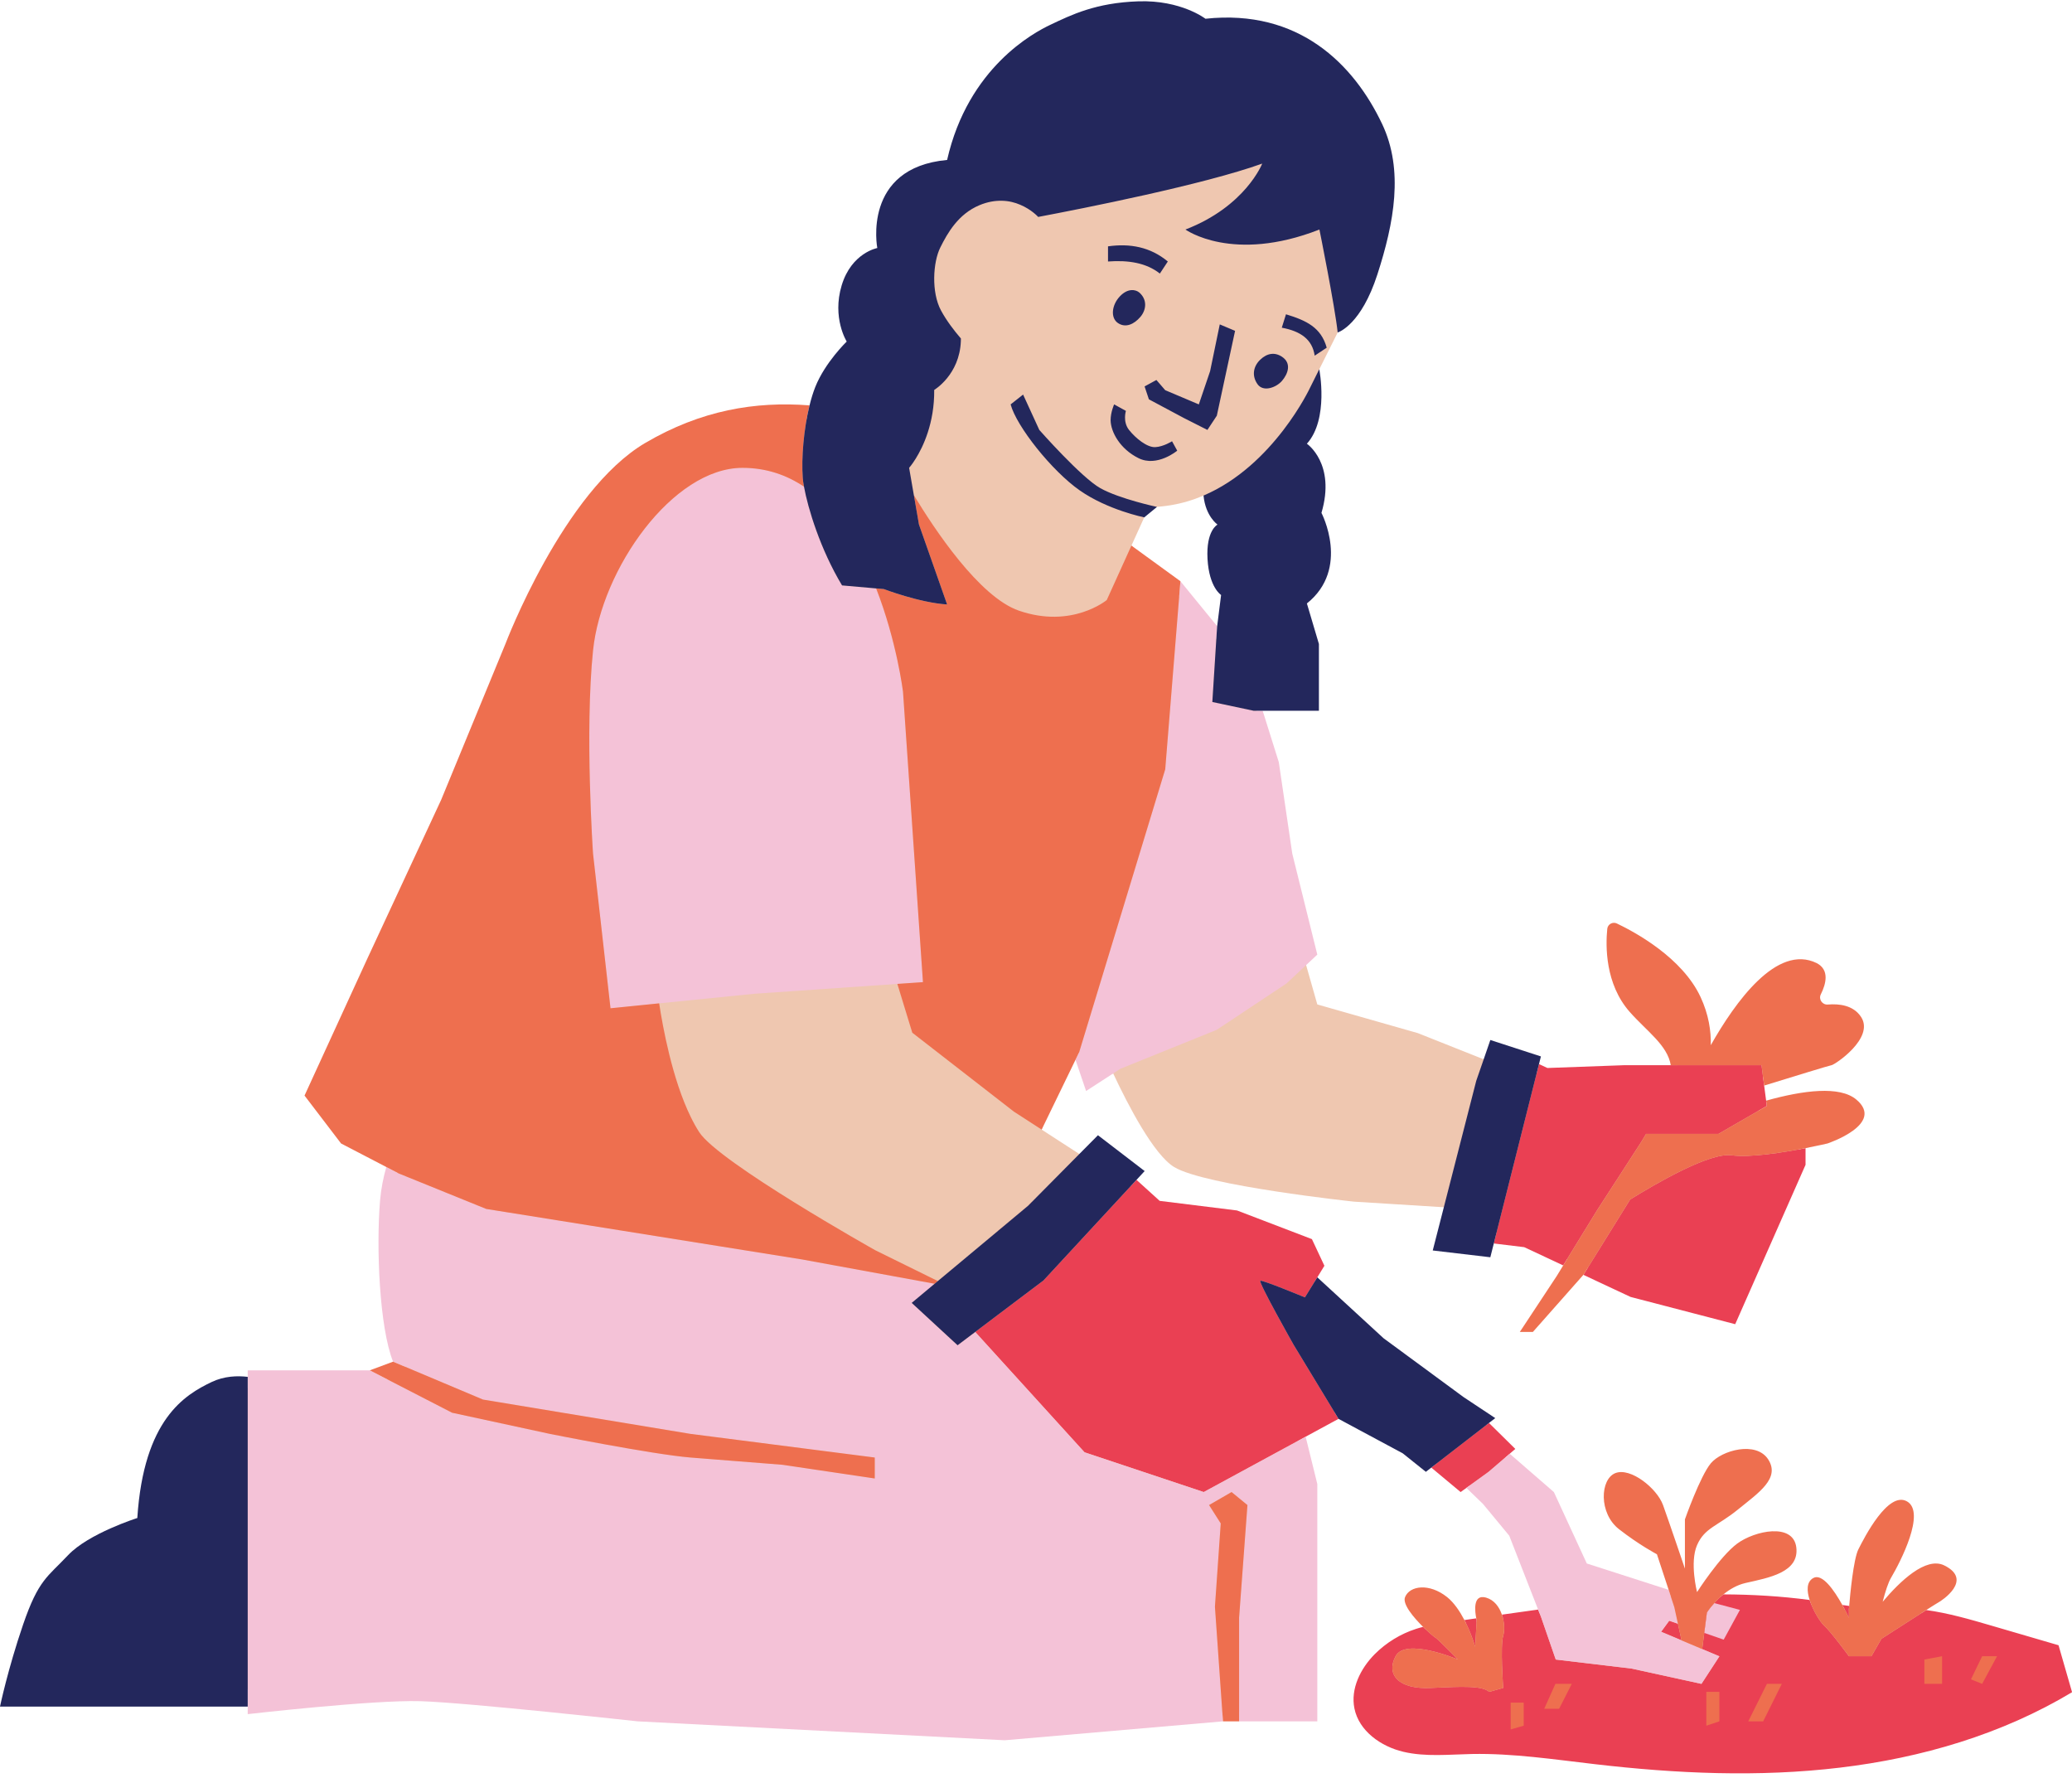 <?xml version="1.0" encoding="UTF-8" standalone="no"?><svg xmlns="http://www.w3.org/2000/svg" xmlns:xlink="http://www.w3.org/1999/xlink" fill="#000000" height="428.3" preserveAspectRatio="xMidYMid meet" version="1" viewBox="0.0 -0.3 499.3 428.3" width="499.3" zoomAndPan="magnify"><g id="change1_1"><path d="M495.034,397.073c-5.359-1.561-10.98-2.804-16.339-4.365 c-5.209-1.524-11.23-3.691-16.588-4.428c1.574-0.999,4.228-3.392,4.428-3.492 c0.699-0.362,8.118-3.35,0.935-6.86c-4.422-2.148-10.932,5.668-15.092,10.602 c0.637-2.473,1.995-8.38,2.682-9.541c2.286-3.86,8.164-13.092,3.617-15.715 c-4.559-2.636-8.504,6.856-9.916,9.654c-1.187,2.373-1.596,12.456-1.809,15.029 c-0.55-0.075-3.254-0.586-3.804-0.673c-2.011-3.61-3.477-7.61-5.613-6.423 c-1.661,0.924-0.65,3.324,0.062,5.548c-6.957-0.924-17.097-1.895-23.992-1.92 c1.449-1.187,4.887-4.097,6.96-4.572c5.658-1.274,11.496-0.968,10.771-6.988 c-0.737-6.033-7.866-3.414-12.063-0.316c-4.197,3.11-10.806,13.347-10.806,13.347 s-1.934-10.752-0.11-14.949c1.824-4.197,5.132-4.773,10.053-8.783 c4.934-4.022,9.386-5.482,6.463-10.053c-2.923-4.559-9.512-2.048-12.097,1.05 c-2.586,3.11-5.966,12.76-5.966,12.76l-0.442,15.191 c0,0-4.738-13.765-6.187-17.787c-1.461-4.009-6.602-8.642-10.274-7.181 c-3.672,1.461-3.774,7.158,1.16,10.992c4.921,3.835,9.225,6.518,9.225,6.518 l2.928,10.827l-21.874-6.848l-8.157-16.883l-10.445-9.929l0.955-2.066l-6.148-6.253 h-0.025l1.524-1.174l-7.466-4.101l-19.585-13.932l-15.952-15.446l1.39-3.231 l-2.904-6.151l-16.961-5.727l-18.8-1.65l-6.843-6.259l2.12-3.231l-8.682-6.461 l-5.274,2.55l-9.081-5.883l7.38-22.818l4.148,11.411l5.709-2.121 c3.61,7.694,9.78,19.573,14.702,22.558c7.432,4.509,43.318,8.331,43.318,8.331 l21.659,1.349l-0.455,8.928l9.522,1.037l3.324-3.771l8.366,1.791l9.805,4.902 l-2.263,4.902l-7.825,10.389h1.508l11.313-14.164l12.633,5.567l23.474,5.939 l15.555-34.316l0.848-6.694c3.11-0.612,5.751-1.697,5.751-1.697 s12.595-1.527,5.562-7.448c-3.997-3.36-12.325,0.129-21.306,2.64l0.189-9.05 c6.758-2.086,16.118-5.688,16.592-5.751c0.774-0.087,9.155-2.729,5.845-7.825 c-1.861-2.86-3.914-2.959-6.599-2.734c-1.337,0.112-3.428-1.912-2.828-3.111 c1.262-2.523,3.123-4.975,0-6.599c-9.618-4.734-19.797,10.423-25.643,20.74 c0.087-3.372-1.538-9.41-3.523-13.67c-4.409-9.418-12.363-14.124-16.934-16.31 c-1.012-0.475-2.198,0.187-2.311,1.299c-0.412,4.134-0.888,10.069,5.045,16.802 c4.072,4.622,10.149,10.156,10.936,14.99l-13.481,0.848l-17.912,0.189 l-3.394-0.189l0.189-3.017l-9.941-3.111l-2.436,2.844l-15.876-6.308l-24.219-6.907 l-2.698-9.48l0.113-4.188l-6.222-21.212l-2.357-21.872l-3.865-15.555 l13.387-0.566l0.283-13.387l-4.337-12.067c10.53-8.419,4.808-19.798,4.808-19.798 c3.51-11.879-3.771-16.498-3.771-16.498c5.358-5.933,5.133-18.413,5.133-18.413 l4.434-8.868c0,0,0,0,0.013-0.012c0.337-0.1,3.729-3.672,7.614-15.688 c4.01-12.391,5.496-21.954,0.238-33.059 c-6.807-14.364-17.644-25.775-40.19-23.352c0,0-5.52-5.362-15.812-5.012 c-10.305,0.35-14.59,2.807-19.712,5.23 c-3.835,1.824-19.31,10.353-24.381,32.687 C209.558,42.49,213.992,60.869,213.992,60.869s-6.779,0.868-9.152,8.725 c-2.373,7.844,2.179,13.066,2.179,13.066s-5.907,4.71-8.281,10.643 c-0.525,1.324-2.215,5.82-2.615,7.444c-13.078-1.012-25.784,0.923-39.224,8.817 C137.151,121.193,124.866,155.879,124.866,155.879l-16.343,37.917l-16.561,38.135 l-15.254,30.072l7.191,10.242l12.639,6.973c-0.724,2.536-2.16,8.957-2.397,11.767 c-0.949,11.379,0.625,30.943,3.922,39.224l-8.954,3.704l-25.439-1.154 l-3.524,1.372c-2.511-0.3-5.04,0.089-8.063,1.525 c-6.483,3.098-14.795,7.354-16.343,31.161c0,0-12.705,4.547-17.651,9.806 c-4.946,5.246-5.443,5.744-9.152,16.561c-3.71,10.829-5.23,15.908-5.23,15.908 l56.875-2.397l2.615,3.269c0,0,27.129-4.695,38.57-4.358 c11.441,0.35,54.042,5.295,54.042,5.295l85.421,3.547l50.127-1.869l7.401-0.436 l16.561-0.436l-0.436-52.506l-2.572-14.644v-0.013l10.234-5.035l16.519,8.884 l3.634,3.836l2.554-0.404l6.72,5.946l1.387-0.999l5.291,4.644l6.501,7.875 l6.59,18.926c-2.898,0.4-7.429,0.999-10.352,1.412 c-0.625-1.861-0.957-3.531-2.931-4.093c-3.298-0.949-1.984,3.278-1.684,4.74 c-0.962,0.137-3.354,0.736-4.303,0.873c-1.087-2.073-2.866-4.451-4.552-5.8 c-4.322-3.435-6.484-3.01-7.608-0.249c-0.687,1.674,1.868,4.761,4.178,7.047 c-0.575,0.137-1.149,0.3-1.724,0.487c-3.722,1.199-7.726,3.787-10.499,6.56 c-3.422,3.447-5.714,7.402-4.74,12.161c1.099,5.421,5.268,7.644,10.664,8.918 c5.384,1.274,10.641,0.424,16.175,0.312c9.905-0.187,20.255,0.734,30.098,1.871 c19.61,2.286,37.95,2.972,57.56,0.624c19.61-2.336,38.328-6.109,55.253-16.277 C496.192,403.029,496.12,400.845,495.034,397.073z M272.647,131.159l3.088-6.804 c0,0,0.007,0.002,0.007,0.002l0.626-1.854l2.442-0.663 c0,0-0.026-0.006-0.033-0.007c0,0,0.001-0,0.001-0 c0.425-0.036,0.852-0.078,1.281-0.128c0.678-0.074,1.357-0.159,2.043-0.275 c2.81-0.462,5.458-1.274,7.919-2.323c2.11,3.961,7.207,6.605,7.207,6.605 s-5.011,1.637-4.623,8.532c0.387,6.895,3.582,9.428,3.582,9.428l-3.017,10.087 l-10.747-12.256L272.647,131.159z" fill="#efc7b0"/></g><g id="change2_1"><path d="M402.238,390.204l2.098,0.724l0.874,4.009l-4.921-2.073 L402.238,390.204z M445.543,387.381c0,0,0.025-0.262,0.062-0.737 c-0.55-0.075-1.099-0.15-1.649-0.237c0.625,1.137,1.174,2.223,1.586,3.098 V387.381z M355.485,396.462l0.362-6.383c0,0-0.05-0.175-0.1-0.45 c-0.962,0.137-1.911,0.275-2.86,0.412 C354.573,393.289,355.485,396.462,355.485,396.462z M496.056,396.112 c-5.359-1.561-10.717-3.135-16.076-4.697c-5.209-1.524-10.455-3.048-15.813-3.785 c-4.034,2.573-10.792,6.932-10.792,6.932l-2.386,4.159l-0.012,0.037h-5.433 c0,0-4.372-5.958-5.958-7.357c-0.862-0.762-2.661-3.522-3.51-6.195 c-6.957-0.924-13.877-1.324-20.772-1.349c-0.862,0.687-1.611,1.424-2.198,2.098 c-1.162,1.262-1.786,2.273-1.786,2.273l-0.637,4.909l-0.5,3.897l4.147,1.749 l-4.322,6.633l-16.85-3.685l-18.261-2.173l-3.572-10.33l-0.675-1.711 c-2.898,0.4-5.808,0.812-8.731,1.224c0.637,1.849,0.687,3.86,0.312,5.084 c-0.749,2.448,0,12.578,0,12.578l-3.385,0.937 c-1.686-1.499-6.37-1.312-14.077-0.937c-7.694,0.375-10.879-3.185-8.444-7.694 c2.398-4.397,14.464,0.625,15.001,0.837c-0.3-0.3-5.059-5.146-5.421-5.259 c-0.15-0.038-1.474-1.124-2.973-2.598c-0.575,0.137-1.149,0.3-1.724,0.487 c-3.722,1.199-7.157,3.31-9.93,6.083c-3.422,3.447-5.871,8.331-4.896,13.09 c1.099,5.421,6.37,9.156,11.766,10.43c5.384,1.274,11.017,0.649,16.55,0.537 c9.905-0.187,19.76,1.311,29.603,2.448c19.61,2.286,39.483,3.185,59.093,0.837 c19.61-2.336,38.996-8.007,55.921-18.174 C498.229,403.656,497.142,399.884,496.056,396.112z M353.362,358.203l5.358-3.872 l5.084-4.359l1.349-1.162l-6.333-6.245h-0.038l-0.013,0.013l-1.886,1.474 l-10.092,7.807l-1.886,1.449l7.07,5.896L353.362,358.203z M435.089,280.36v-4.022 c-5.309,1.037-13.34,2.336-17.837,1.724c-5.284-0.712-18.149,6.758-24.432,10.655 l-11.267,18.149l11.367,5.321l25.219,6.57L435.089,280.36z M376.694,304.592 l8.131-13.24l10.442-16.138c0,0,0.562-0.887,1.399-2.311h17.449l3.035-1.761h0.012 l8.594-4.971l-0.162-1.274l-0.475-3.635l-0.637-4.909l-33.088-0l-18.499,0.674 l-2.036-0.949l-10.892,43.23l7.32,0.887L376.694,304.592z M303.711,308.29 c0.6-0.2,10.742,4.01,10.742,4.01l2.985-4.834l1.711-2.785l-3.01-6.42 l-18.049-6.907l-18.636-2.311l-5.583-5.059l-22.421,24.244l-1.386,1.049l-1.499,1.124 l-3.085,2.323L235,320.63l26.343,28.991l28.729,9.58l24.557-13.328v-0.012 l7.919-4.297l-10.817-17.837C311.73,323.728,303.112,308.49,303.711,308.29z" fill="#ea4053"/></g><g id="change3_1"><path d="M410.182,397.036l4.147,1.749l-4.322,6.633l-16.85-3.685 l-18.261-2.173l-3.572-10.33l-0.675-1.711l-6.957-17.799l-6.32-7.644l-4.009-3.872 l5.358-3.872l5.084-4.359l10.642,9.231l7.932,17.212l19.723,6.345l0.462,1.424 l0.912,2.773l0.862,3.972l-2.098-0.724l-1.949,2.661l4.921,2.073L410.182,397.036z M413.105,385.957c-1.162,1.262-1.786,2.273-1.786,2.273l-0.637,4.909l4.684,1.624 l3.91-7.17L413.105,385.957z M308.158,183.333l-3.885-12.378h-2.173l-9.955-2.111 l1.149-18.187l0.013-0.075l-8.856-10.842l-3.66,45.316l-20.735,68.149l-0.887,1.849 l2.548,7.519l6.533-4.234l1.699-1.112l23.245-9.393l16.812-11.167l4.734-4.434 l2.698-2.523l-6.033-24.332L308.158,183.333z M290.071,359.202l-28.729-9.58L235,320.63 l-4.247,3.198l-11.054-10.205l5.521-4.609l-31.876-5.846l-76.168-12.178 l-21.097-8.556l-2.985-1.549c-0.724,2.536-1.274,5.271-1.511,8.082 c-0.949,11.379-0.162,30.54,3.135,38.821l21.671,9.131l50,8.269l44.404,5.696 l-0,5.046l-22.233-3.298c0,0-13.078-1.012-22.171-1.749 c-9.093-0.737-33.887-5.696-33.887-5.696l-23.558-5.096l-19.835-10.217H59.693 l-0,82.838c0,0,30.153-3.46,41.594-3.123 c11.441,0.35,52.348,4.859,52.348,4.859l88.484,4.559l52.586-4.559l-1.936-27.617 l1.399-20.073l-2.81-4.422l5.421-3.135l3.822,3.135l-2.011,27.13l-0,24.981 h18.849v-57.195l-2.81-11.379L290.071,359.202z M147.115,242.639l11.729-1.187 l22.945-2.311l34.449-2.373l6.17-0.425l-4.809-69.985 c0,0-1.486-12.116-6.47-24.881h-0.013l-8.206-0.724 c-5.234-8.681-8.244-18.636-9.168-23.795c-4.209-2.823-9.118-4.534-14.826-4.534 c-16.812,0.012-33.975,24.332-36.011,44.005c-2.023,19.61,0,48.951,0,48.951 L147.115,242.639z" fill="#f4c2d7"/></g><g id="change4_1"><path d="M272.647,131.159l11.804,8.581l-3.66,45.316l-20.735,68.149 l-0.887,1.849l-8.156,16.813l-6.683-4.322l-24.494-19.023l-3.597-11.754 l6.17-0.425l-4.809-69.985c0,0-1.486-12.116-6.47-24.881l1.861,0.162 c0,0,8.531,3.273,15.239,3.71l-6.782-19.273l-1.224-7.057 c4.884,8.094,15.738,24.519,25.306,27.817c12.79,4.422,21.172-2.561,21.172-2.561 L272.647,131.159z M168.5,272.491c-0.737-1.137-1.411-2.361-2.048-3.672 c-4.472-9.118-6.758-21.759-7.607-27.367l-11.729,1.187l-4.209-37.26 c0,0-2.023-29.341,0-48.951c2.036-19.673,19.198-43.992,36.011-44.005 c5.708,0,10.617,1.711,14.826,4.534c-0.162-0.837-0.262-1.549-0.3-2.111 c-0.362-4.771,0.237-11.791,1.636-17.474c-13.078-1.012-26.156,1.162-39.596,9.056 c-19.748,11.629-33.687,48.414-33.687,48.414l-15.488,37.572l-17.824,38.334 l-15.101,32.925l8.806,11.541l10.904,5.671l2.985,1.549l21.097,8.556 l76.168,12.178l31.876,5.846l0.774-0.65l-15.064-7.419 C210.93,300.945,173.196,279.773,168.5,272.491z M247.765,290.203l-7.182,5.996 l0.038,0.075l1.349-1.212l6.683-5.583l-0.013-0.15L247.765,290.203z M402.613,256.353 l21.871,0l0.637,4.909c6.758-2.086,15.751-4.846,16.225-4.909 c0.774-0.087,10.442-6.52,7.132-11.616c-1.861-2.86-5.321-3.223-8.007-2.998 c-1.337,0.112-2.298-1.262-1.699-2.461c1.262-2.523,2.136-5.896-0.987-7.519 c-9.618-4.734-19.685,9.455-25.531,19.773c0.087-3.372-0.487-7.369-2.473-11.629 c-4.409-9.418-15.588-15.513-20.16-17.699c-1.012-0.475-2.198,0.187-2.311,1.299 c-0.412,4.134-0.525,13.278,5.408,20.01 C396.792,248.134,401.826,251.519,402.613,256.353z M447.329,264.635 c-3.997-3.36-12.753-2.248-21.734,0.262l0.162,1.274l-8.594,4.971h-0.012 l-3.035,1.761h-17.449c-0.837,1.424-1.399,2.311-1.399,2.311l-10.442,16.138 l-8.131,13.24l-1.549,2.536l-8.906,13.49h3.148l12.166-13.752l11.267-18.149 c6.283-3.897,19.148-11.366,24.432-10.655c4.497,0.612,12.528-0.687,17.837-1.724 c3.11-0.612,5.296-1.124,5.296-1.124S454.362,270.555,447.329,264.635z M418.626,371.618c-4.197,3.11-9.68,11.691-9.68,11.691s-1.824-7.12,0-11.317 c1.824-4.197,4.934-4.572,9.855-8.581c4.934-4.022,10.23-7.482,7.307-12.053 c-2.923-4.559-11.254-2.186-13.84,0.912c-2.586,3.11-6.245,13.515-6.245,13.515 v11.866c0,0-3.835-11.317-5.284-15.339c-1.461-4.009-7.819-9.131-11.491-7.669 c-3.672,1.461-4.034,9.68,0.899,13.515c4.921,3.835,9.131,6.033,9.131,6.033 l2.823,8.569l0.462,1.424l0.912,2.773l0.862,3.972l0.874,4.009l4.971,2.098 l0.5-3.897l0.637-4.909c0,0,0.625-1.012,1.786-2.273 c0.587-0.674,1.337-1.411,2.198-2.098c1.449-1.187,3.26-2.273,5.334-2.748 c5.658-1.274,12.953-2.548,12.228-8.569 C432.128,366.509,422.823,368.52,418.626,371.618z M468.489,376.864 c-4.422-2.148-10.655,3.847-14.814,8.781c0.637-2.473,1.337-4.634,2.023-5.796 c2.286-3.86,8.406-15.763,3.86-18.386c-4.559-2.636-10.33,8.756-11.741,11.554 c-1.187,2.373-1.999,11.054-2.211,13.627c-0.038,0.475-0.062,0.737-0.062,0.737 v2.123c-0.412-0.874-0.962-1.961-1.586-3.098 c-2.011-3.61-4.859-7.682-6.995-6.495c-1.661,0.924-1.599,3.073-0.887,5.296 c0.849,2.673,2.648,5.433,3.51,6.195c1.586,1.399,5.958,7.357,5.958,7.357 h5.433l0.012-0.037l2.386-4.159c0,0,6.758-4.359,10.792-6.932 c1.574-0.999,2.723-1.724,2.923-1.824 C467.789,385.445,475.671,380.374,468.489,376.864z M358.096,384.633 c-3.298-0.949-2.648,3.535-2.348,4.996c0.05,0.275,0.1,0.45,0.1,0.45 l-0.362,6.383c0,0-0.912-3.173-2.598-6.42c-1.087-2.073-2.486-4.184-4.172-5.533 c-4.322-3.435-9.006-2.76-10.13,0c-0.687,1.674,2.036,4.896,4.347,7.182 c1.499,1.474,2.823,2.561,2.973,2.598c0.362,0.112,5.121,4.959,5.421,5.259 c-0.537-0.212-12.603-5.234-15.001-0.837c-2.436,4.509,0.749,8.069,8.444,7.694 c7.707-0.375,12.391-0.562,14.077,0.937l3.385-0.937c0,0-0.749-10.13,0-12.578 c0.375-1.224,0.325-3.235-0.312-5.084 C361.293,386.881,360.069,385.195,358.096,384.633z M116.388,336.918L94.717,327.788 l-5.608,2.086l19.835,10.217l23.558,5.096c0,0,24.794,4.959,33.887,5.696 c9.093,0.737,22.171,1.749,22.171,1.749l22.233,3.298l0-5.046l-44.404-5.696 L116.388,336.918z M291.358,362.337l2.81,4.422l-1.399,20.073l1.936,27.617h3.885 l0-24.981l2.011-27.13l-3.822-3.135L291.358,362.337z M477.647,398.76 l-2.694,5.565l2.694,1.091l3.592-6.657H477.647z M463.726,405.417h4.266v-6.657 l-4.266,0.795V405.417z M421.289,414.447h3.592l4.491-9.031l-3.593-0 L421.289,414.447z M411.185,415.496l3.143-1.049v-7.102h-3.143V415.496z M372.117,411.421h3.592l3.051-6.004h-3.949L372.117,411.421z M364.034,416.395 l3.143-0.898v-5.565h-3.143V416.395z" fill="#ee6f4f"/></g><g id="change5_1"><path d="M59.693,331.447l-0,79.453H0 c0,0,1.861-8.956,5.571-19.785c3.71-10.817,5.871-11.441,10.817-16.688 c4.946-5.259,16.7-8.968,16.7-8.968c1.549-23.807,11.442-29.678,17.924-32.776 C54.035,331.247,57.182,331.148,59.693,331.447z M221.448,126.075l-1.224-7.057 l-0.012-0.025l-1.137-6.57c0,0,2.71-3.023,4.497-8.531 c0.912-2.798,1.586-6.233,1.549-10.242c0,0,6.12-3.622,6.42-11.766 c0.012-0.2,0.012-0.412,0.012-0.625c-0.012-0.012-0.025-0.037-0.038-0.05 c-1.611-1.874-3.422-4.234-4.746-6.682c-2.386-4.397-1.949-11.666-0.175-15.201 c1.761-3.535,4.334-8.056,9.443-10.192c1.949-0.812,3.747-1.099,5.371-1.062 c1.699,0.025,3.185,0.425,4.434,0.962c2.748,1.149,4.334,2.935,4.334,2.935 c10.717-2.023,39.895-7.782,53.985-12.853c0,0-4.01,10.305-18.499,15.888 c0,0,11.342,8.206,32.288,0c0,0,3.735,18.536,4.397,24.807c0,0,0,0,0.013-0.012 c0.337-0.1,5.671-1.961,9.555-13.977c4.01-12.391,6.408-25.131,1.149-36.236 c-6.807-14.364-20.035-27.792-42.581-25.369c0,0-5.871-4.547-16.163-4.197 c-10.305,0.35-16.15,3.26-21.272,5.683c-3.835,1.824-19.748,10.205-24.819,32.538 c-20.56,1.886-16.825,21.222-16.825,21.222s-6.208,1.137-8.581,8.993 c-2.373,7.844,1.212,13.54,1.212,13.54s-5.196,4.996-7.569,10.929 c-0.525,1.324-0.987,2.823-1.386,4.447c-1.399,5.683-1.998,12.703-1.636,17.474 c0.038,0.562,0.137,1.274,0.3,2.111c0.924,5.159,3.935,15.114,9.168,23.795 l8.206,0.724h0.013l1.861,0.162c0,0,8.531,3.273,15.239,3.71L221.448,126.075z M317.826,154.866l-2.898-9.768c10.53-8.419,3.51-21.821,3.51-21.821 c3.51-11.879-3.51-16.663-3.51-16.663c5.358-5.933,2.985-17.937,2.985-17.937 l-0.013,0.012l-2.198,4.409c0,0-8.756,18.786-25.681,26.006 c0.475,4.996,3.372,6.995,3.372,6.995s-2.798,1.386-2.411,8.281 c0.387,6.895,3.273,8.681,3.273,8.681l-0.949,7.519l-0.013,0.075l-1.149,18.187 l9.955,2.111h15.726L317.826,154.866z M359.133,250.283l-1.599,4.647l-1.799,5.196 l-7.807,30.452l-2.673,10.417l13.877,1.636l0.837-3.323l10.892-43.23l0.462-1.836 L359.133,250.283z M333.402,322.142l-15.963-14.677l-2.985,4.834 c0,0-10.142-4.209-10.742-4.01c-0.6,0.2,8.019,15.439,8.019,15.439 l10.817,17.837l15.476,8.306l5.571,4.459l1.312-1.024l1.886-1.449l10.092-7.807 l1.886-1.474l0.013-0.013h0.013l1.524-1.174l-7.644-5.071L333.402,322.142z M260.094,277.75l-11.454,11.566v0.013l-0.874,0.874l-7.182,5.996l-14.589,12.166 l-0.774,0.65l-5.521,4.609l11.054,10.205L235,320.63l10.48-7.907l3.085-2.323 l1.499-1.124l1.386-1.049l22.421-24.244l1.961-2.123l-11.254-8.631L260.094,277.75 z M303.67,86.381c-1.719,1.658-2.03,3.918-0.64,5.887 c1.39,1.969,4.517,0.811,5.907-0.811c1.39-1.621,2.394-4.195,0-5.791 C307.199,84.507,305.338,84.772,303.67,86.381z M293.222,99.86l4.4-20.446 l-3.688-1.553l-2.329,11.268l-2.718,8.009l-8.098-3.425l-2.125-2.459l-2.847,1.553 l1.035,3.106l8.476,4.529l5.629,2.847L293.222,99.86z M269.849,71.116 c-1.979,2.103-2.289,5.196-0.433,6.433c1.856,1.237,3.897,0.247,5.381-1.484 c1.484-1.732,1.681-4.197-0.247-5.876C273.746,69.489,271.828,69.013,269.849,71.116z M281.415,62.704c-4.216-3.502-9.103-4.395-14.412-3.649v3.649 c4.877-0.357,9.204,0.309,12.494,2.907L281.415,62.704z M316.807,85.396 l2.899-1.922c-1.357-4.875-4.882-6.547-9.816-8.048l-1.011,3.228 C313.361,79.495,316.23,81.42,316.807,85.396z M278.406,107.436 c-1.985,0.113-4.764-2.155-6.339-4.147c-1.575-1.992-0.751-4.587-0.751-4.587 l-2.836-1.564c0,0-0.851,1.848-0.851,3.833c0.057,2.836,2.269,6.92,6.75,9.132 c4.481,2.212,9.302-1.815,9.302-1.815l-1.248-2.269 C282.434,106.018,280.392,107.323,278.406,107.436z M250.448,103.289l-3.906-8.517 l-3.005,2.366c1.395,5.263,9.912,16.014,16.673,20.736 c6.761,4.722,15.532,6.482,15.532,6.482l3.068-2.517c0,0-9.026-1.932-13.641-4.508 C260.555,114.756,250.448,103.289,250.448,103.289z" fill="#23275c"/></g></svg>
